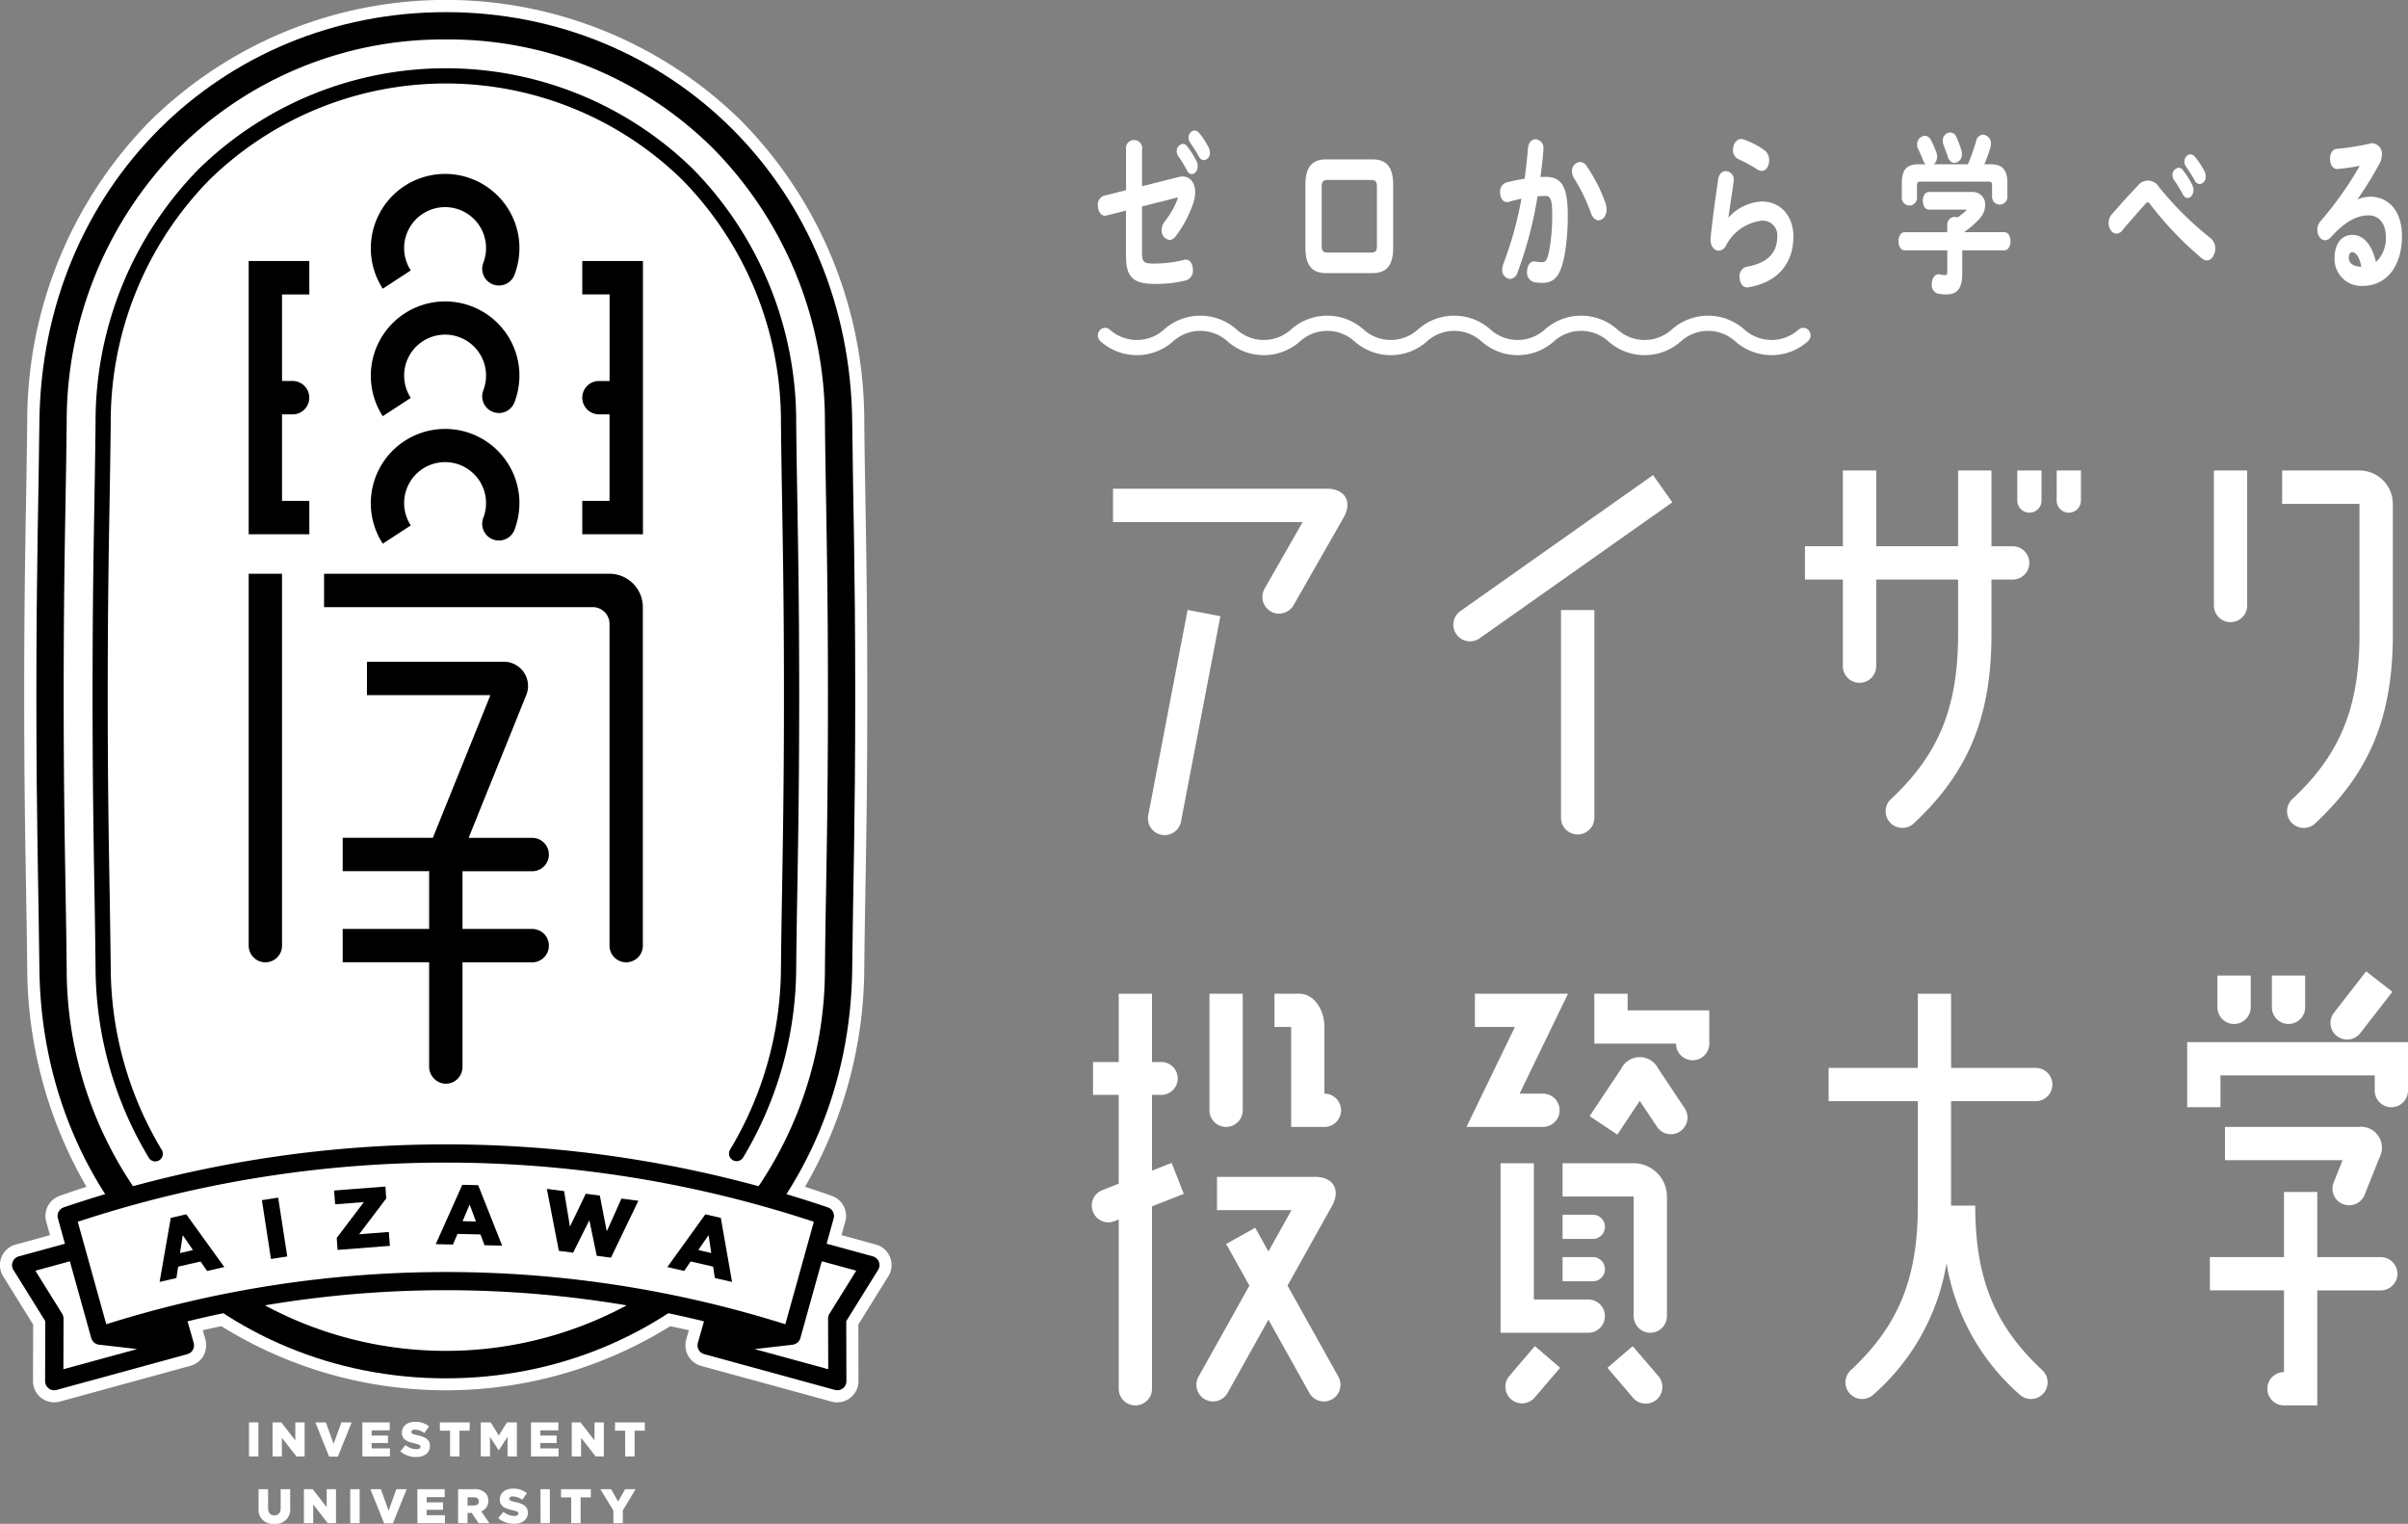 <svg xmlns="http://www.w3.org/2000/svg" width="275" height="174"><rect width="100%" height="100%" fill="#808080" stroke="none"/><g data-name="グループ 1317"><g data-name="グループ 1311" fill="#fff"><g data-name="グループ 1308"><path data-name="パス 727" d="M190.981 57.359l-22 15.525a1.905 1.905 0 01-2.655-.458 1.9 1.9 0 01.458-2.654l22-15.525zm-10.8 37.925a1.905 1.905 0 001.9-1.905V69.656h-3.81v23.723a1.905 1.905 0 001.914 1.905z"/><path data-name="パス 728" d="M139.37 70.361l-4.49 23.411a1.905 1.905 0 11-3.741-.717l4.49-23.411zm12.149-14.558h-24.41v3.81h21.654l-4.353 7.618a1.905 1.905 0 003.308 1.89l5.72-10.01c1.04-1.82.176-3.308-1.919-3.308z"/><path data-name="パス 729" d="M269.459 57.535h-8.832v-3.81h8.832a3.821 3.821 0 013.81 3.81v14.89c0 9.35-2.593 15.747-8.869 21.595a1.911 1.911 0 01-2.764-.158 1.9 1.9 0 01.155-2.617c5.494-5.116 7.669-10.543 7.669-18.819zm-14.725 13.506a1.9 1.9 0 001.9-1.9V53.725h-3.8v15.411a1.9 1.9 0 001.9 1.905z"/><path data-name="パス 730" d="M230.377 53.725h2.771v3.429a1.385 1.385 0 11-2.771 0zm4.5 3.429a1.385 1.385 0 102.771 0v-3.429h-2.768zm-24.418 18.909a1.905 1.905 0 003.81 0v-9.885h9.351v6.247c0 8.276-2.175 13.7-7.669 18.819a1.9 1.9 0 00-.154 2.617 1.911 1.911 0 002.764.158c6.275-5.848 8.869-12.245 8.869-21.595v-6.248h2.424a1.9 1.9 0 001.9-1.9 1.9 1.9 0 00-1.9-1.9h-2.424v-8.651h-3.81v8.644h-9.35v-8.644h-3.81v8.644h-4.329v3.81h4.329z"/></g><g data-name="グループ 1309"><path data-name="パス 731" d="M135.192 136.323l-3.631 1.427v20.829a1.9 1.9 0 11-3.8 0v-19.334l-.5.2a1.874 1.874 0 01-2.429-1.06l-.019-.048a1.876 1.876 0 011.059-2.431l1.887-.742v-10.143h-2.934v-3.751h2.936v-7.8h3.8v7.8h1.062a1.875 1.875 0 010 3.751h-1.062v8.645l2.242-.881zm4.833-7.647a1.9 1.9 0 001.9-1.9v-13.31h-3.8v13.309a1.9 1.9 0 001.899 1.902zm11.227-3.8v-7.605c0-2.092-1.282-3.8-2.85-3.8h-2.85v3.8h1.9v11.408h3.8a1.9 1.9 0 000-3.8zm-4.214 21.925l5.081-9.1c1.019-1.826.144-3.32-1.946-3.32h-11.188v3.8h8.507l-2.634 4.717-1.511-2.706-3.317 1.855 2.655 4.751-5.81 10.4a1.9 1.9 0 103.317 1.855l4.669-8.362 4.669 8.362a1.9 1.9 0 002.585.732 1.9 1.9 0 00.731-2.587z"/><path data-name="パス 732" d="M234.388 123.837a1.9 1.9 0 01-1.9 1.9h-9.672v11.927h2.763c0 8.261 2.169 13.678 7.649 18.785a1.9 1.9 0 11-2.6 2.771 25.459 25.459 0 01-8.328-14.983 25.458 25.458 0 01-8.327 14.983 1.9 1.9 0 11-2.6-2.771c5.479-5.106 7.649-10.524 7.649-18.785v-11.926h-10.19v-3.8h10.19v-8.47h3.8v8.47h9.666a1.9 1.9 0 011.9 1.899z"/><path data-name="パス 733" d="M275 118.997v5.531a1.9 1.9 0 11-3.8 0V122.8h-17.617v3.63h-3.8v-7.433zm-21.763-3.975a1.9 1.9 0 103.8 0v-3.63h-3.8zm8.118 1.9a1.9 1.9 0 001.9-1.9v-3.63h-3.8v3.63a1.9 1.9 0 001.9 1.901zm5.527 1.383a1.9 1.9 0 002.666-.334l3.67-4.722-3-2.335-3.67 4.722a1.9 1.9 0 00.334 2.67zm5.009 25.236h-7.254v-7.433h-3.8v7.433h-8.463v3.8h8.463v9.334a1.9 1.9 0 000 3.8h3.8v-13.13h7.254a1.9 1.9 0 000-3.8zm-4.318-6.05a1.9 1.9 0 002.47-1.059l1.689-4.226a2.4 2.4 0 00-2.388-3.531h-15.243v3.8h13.429l-1.016 2.541a1.9 1.9 0 001.059 2.477z"/><path data-name="パス 734" d="M167.478 128.677l5.527-11.408h-4.567v-3.8h10.632l-5.527 11.408h2.667a1.9 1.9 0 010 3.8zm18.4-15.211h-3.8v5.7h9.327a1.9 1.9 0 103.8 0v-3.8h-9.322zm-4.491 34.916h-6.218v-15.557h-3.8v19.359h10.017a1.9 1.9 0 000-3.8zm5.182-15.557h-8.118v3.8h8.118v13.656a1.9 1.9 0 103.8 0v-13.653a3.812 3.812 0 00-3.795-3.803zm-4.664 5.877h-3.454v2.766h3.454a1.383 1.383 0 000-2.766zm0 4.84h-3.454v2.766h3.454a1.383 1.383 0 000-2.766zm4.552 10.171l-2.885 2.475 2.909 3.4a1.904 1.904 0 102.889-2.48zm-14.08 3.395a1.9 1.9 0 102.885 2.474l2.909-3.4-2.885-2.475zm16.995-35.092a2.354 2.354 0 00-4.215 0l-3.618 5.431 3.161 2.109 2.565-3.85 1.971 2.959a1.9 1.9 0 103.161-2.11z"/></g><g data-name="グループ 1310"><path data-name="パス 735" d="M205.426 37.619a4.629 4.629 0 01-6.221 0 6.231 6.231 0 00-8.275 0 4.63 4.63 0 01-6.222 0 6.231 6.231 0 00-8.275 0 4.63 4.63 0 01-6.222 0 6.232 6.232 0 00-8.275 0 4.629 4.629 0 01-6.221 0 6.231 6.231 0 00-8.275 0 4.63 4.63 0 01-6.222 0 6.231 6.231 0 00-8.275 0 4.63 4.63 0 01-6.222 0 .807.807 0 00-1.166.146.892.892 0 00.14 1.217 6.231 6.231 0 008.275 0 4.629 4.629 0 016.222 0 6.231 6.231 0 008.275 0 4.629 4.629 0 016.221 0 6.231 6.231 0 008.275 0 4.629 4.629 0 016.222 0 6.231 6.231 0 008.275 0 4.63 4.63 0 016.222 0 6.231 6.231 0 008.275 0 4.629 4.629 0 016.221 0 6.232 6.232 0 008.275 0 .893.893 0 00.139-1.217.808.808 0 00-1.166-.146z"/><path data-name="パス 736" d="M136.916 17.874a.668.668 0 00.586.414.784.784 0 00.669-.861 1.274 1.274 0 00-.164-.639 9.428 9.428 0 00-1.07-1.62c-.515-.587-1.2-.106-1.2.567a.906.906 0 00.171.535c.308.446.693 1.034 1.008 1.604z"/><path data-name="パス 737" d="M135.55 19.446c.185.382.431.438.561.438.362 0 .668-.412.668-.9a1.166 1.166 0 00-.134-.577 9.493 9.493 0 00-1.081-1.716.6.6 0 00-.479-.26.813.813 0 00-.7.861.99.99 0 00.159.517 13.717 13.717 0 011.006 1.637z"/><path data-name="パス 738" d="M126.184 24.632a.484.484 0 00.18-.024l2.227-.564v5.1c0 2.171.5 3.274 3.24 3.274a14.073 14.073 0 003.654-.412 1.153 1.153 0 00.748-1.188c0-.583-.277-1.172-.806-1.172a.565.565 0 00-.194.023 13.818 13.818 0 01-3.539.424c-1.155 0-1.273-.25-1.273-1.318v-5.2l3.953-1a.377.377 0 00.1-.015h.036a.054.054 0 01.006.031.4.4 0 01-.024.095.71.71 0 00-.023.076 9.415 9.415 0 01-1.442 2.513 1.5 1.5 0 00-.357.974 1.061 1.061 0 00.887 1.152.9.9 0 00.669-.375 13.253 13.253 0 002.017-3.734 4.135 4.135 0 00.253-1.343c0-1.074-.582-1.795-1.448-1.795a1.776 1.776 0 00-.454.062l-4.169 1.051v-4.183a.93.93 0 10-1.83 0v4.634l-2.547.638a1.049 1.049 0 00-.67 1.084c0 .578.282 1.192.806 1.192z"/><path data-name="パス 739" d="M151.433 31.188h5.32c1.6 0 2.351-.911 2.351-2.865v-7.258c0-1.955-.747-2.865-2.351-2.865h-5.32c-1.6 0-2.351.91-2.351 2.865v7.258c0 1.955.747 2.865 2.351 2.865zm-.493-9.85c0-.615.157-.793.7-.793h4.909c.542 0 .7.178.7.793v6.713c0 .615-.157.793-.7.793h-4.908c-.541 0-.7-.178-.7-.793z"/><path data-name="パス 740" d="M172.097 23.075a.663.663 0 00.213-.024 14.182 14.182 0 011.44-.354 41.423 41.423 0 01-2.054 7.413 1.865 1.865 0 00-.131.647.992.992 0 00.874 1.094.955.955 0 00.852-.7 45.368 45.368 0 002.3-8.728c.327-.032.632-.049.907-.049.52 0 .767.314.767 2.1a21.64 21.64 0 01-.353 4.2c-.239 1.18-.476 1.265-.837 1.265a3.794 3.794 0 01-.627-.06l-.126-.018a.241.241 0 01-.035-.007.3.3 0 00-.075-.012c-.538 0-.819.6-.819 1.192a1.106 1.106 0 00.765 1.169 4.572 4.572 0 00.957.1c1.433 0 2.1-.82 2.554-3.133a25.738 25.738 0 00.371-4.674c0-3.139-.681-4.3-2.515-4.3-.179 0-.379 0-.6.011.147-1.062.259-2.095.336-3.08v-.136a.98.98 0 00-.888-1.095c-.361 0-.807.269-.874 1.027a63.384 63.384 0 01-.383 3.485 19.565 19.565 0 00-2.1.436 1.087 1.087 0 00-.7 1.129c.003.542.27 1.102.781 1.102z"/><path data-name="パス 741" d="M181.691 24.338c.26.713.655.819.867.819.45 0 .915-.468.915-1.25a2.142 2.142 0 00-.116-.7 18.663 18.663 0 00-2.192-4.294.9.9 0 00-.727-.418 1.031 1.031 0 00-.915 1.095 1.444 1.444 0 00.238.767 19.576 19.576 0 011.93 3.981z"/><path data-name="パス 742" d="M198.506 18.163a16.234 16.234 0 012.21 1.2.88.88 0 00.477.155c.53 0 .847-.606.847-1.192a1.4 1.4 0 00-.528-1.168 9.505 9.505 0 00-2.41-1.246 1.158 1.158 0 00-.261-.042c-.573 0-.928.649-.928 1.25a1.092 1.092 0 00.593 1.043z"/><path data-name="パス 743" d="M196.283 28.621a.935.935 0 00.8-.526 5.294 5.294 0 014.135-2.9 1.666 1.666 0 011.751 1.824c0 1.894-1.18 3.052-3.508 3.441a1.093 1.093 0 00-.8 1.17c0 .578.306 1.192.874 1.192a.366.366 0 00.089-.013.318.318 0 01.054-.008c3.263-.54 5.134-2.654 5.134-5.8 0-2.351-1.478-3.994-3.6-3.994a5.474 5.474 0 00-3.825 1.853c.08-.574.177-1.228.286-1.961.1-.643.2-1.346.307-2.1a1.04 1.04 0 00.017-.222.951.951 0 00-.9-1.036c-.341 0-.774.241-.873.921-.391 2.634-.722 5.187-.861 6.652a1.435 1.435 0 00-.016.255c.007.814.486 1.252.936 1.252z"/><path data-name="パス 744" d="M218.064 23.464a.871.871 0 00.861-.958v-1.245c0-.447.064-.521.452-.521h7.685c.381 0 .439.068.439.521v1.146a.887.887 0 00.874.958.877.877 0 00.874-.958v-1.5c0-1.5-.564-2.145-1.886-2.145h-.744a17.942 17.942 0 00.668-1.842 1.368 1.368 0 00.075-.469.98.98 0 00-.888-1.075.855.855 0 00-.787.71 24.517 24.517 0 01-.948 2.676h-3.9a1.174 1.174 0 00.385-.89 1.5 1.5 0 00-.089-.488 10.942 10.942 0 00-.622-1.4.8.8 0 00-.7-.475.966.966 0 00-.874 1 1.091 1.091 0 00.122.521c.26.532.462.988.556 1.253a1.208 1.208 0 00.295.479h-.85c-1.313 0-1.872.641-1.872 2.145v1.6a.877.877 0 00.874.957z"/><path data-name="パス 745" d="M222.447 17.912c.191.6.558.688.759.688a.93.93 0 00.847-1.017 1.459 1.459 0 00-.074-.485 13.035 13.035 0 00-.537-1.411.788.788 0 00-.728-.56.909.909 0 00-.846.958 1.431 1.431 0 00.117.53c.175.46.343.904.462 1.297z"/><path data-name="パス 746" d="M217.518 28.583h4.869v2.369c0 .462-.088.462-.233.462a2.573 2.573 0 01-.563-.067.444.444 0 00-.189-.031c-.515 0-.792.584-.792 1.133a1.013 1.013 0 00.673 1.073 5.1 5.1 0 00.981.1c1.284 0 1.831-.717 1.831-2.4v-2.639h4.8c.488 0 .71-.537.71-1.036 0-.516-.22-1.036-.71-1.036h-4.6a9.643 9.643 0 001.8-1.568 2.337 2.337 0 00.619-1.521 1.419 1.419 0 00-1.49-1.5h-4.923c-.488 0-.71.517-.71 1s.222 1.017.71 1.017h4.212c.054 0 .085.008.094 0a.555.555 0 01-.094.138 8.444 8.444 0 01-.954.748.871.871 0 00-1.178.9v.793h-4.869c-.41 0-.7.426-.7 1.036.009.507.248 1.029.706 1.029z"/><path data-name="パス 747" d="M249.271 22.17c.186.382.431.438.561.438.363 0 .669-.412.669-.9a1.161 1.161 0 00-.135-.577 9.478 9.478 0 00-1.081-1.716.6.6 0 00-.479-.26.813.813 0 00-.7.861.991.991 0 00.158.517 13.765 13.765 0 011.007 1.637z"/><path data-name="パス 748" d="M252.032 29.735c.572 0 .956-.7.956-1.348a1.491 1.491 0 00-.553-1.206 38.1 38.1 0 01-5.9-5.855 1.431 1.431 0 00-2.4-.108c-.76.78-1.778 1.9-2.944 3.233a1.487 1.487 0 00-.386 1c0 .667.413 1.231.9 1.231a.9.9 0 00.655-.356c.793-.96 1.7-1.975 2.355-2.715l.282-.317c.119-.134.2-.192.277-.192s.189.088.3.243a39.223 39.223 0 005.877 6.153.959.959 0 00.581.237z"/><path data-name="パス 749" d="M250.641 20.599a.668.668 0 00.586.414.784.784 0 00.669-.861 1.271 1.271 0 00-.164-.639 9.436 9.436 0 00-1.07-1.62c-.516-.587-1.2-.106-1.2.567a.905.905 0 00.17.535c.303.445.689 1.031 1.009 1.604z"/><path data-name="パス 750" d="M265.53 27.434a.927.927 0 00.665-.351c1.567-1.722 2.9-2.49 4.313-2.49 1.351 0 1.957 1.19 1.957 2.369a3.7 3.7 0 01-1.125 2.96c-.447-1.974-1.426-3.1-2.7-3.1-1.229 0-2.023 1.025-2.023 2.612a3.062 3.062 0 003.185 3.215c2.741 0 4.512-2.239 4.512-5.706 0-2.722-1.433-4.48-3.65-4.48a3.587 3.587 0 00-1.452.325 42.946 42.946 0 002.544-4.117 2.079 2.079 0 00.26-.971 1.2 1.2 0 00-1.066-1.347.751.751 0 00-.218.022 28 28 0 01-3.854.62c-.54.047-.782.6-.782 1.133 0 .583.277 1.172.806 1.172a4.272 4.272 0 00.452-.042c.065-.008.117-.016.15-.017a23.47 23.47 0 001.986-.312 39.628 39.628 0 01-4.471 6.317 1.467 1.467 0 00-.373 1c-.004.642.404 1.188.884 1.188zm2.706 2c0-.364.159-.638.37-.638.592 0 .906.873 1.069 1.664-.902-.011-1.439-.393-1.439-1.027z"/></g></g><path data-name="パス 751" d="M28.437 162.419h1.076v3.883h-1.076zm2.688 0h1l1.6 2.053v-2.053h1.064v3.883h-.937l-1.663-2.13v2.13H31.13zm4.892 0h1.2l.881 2.458.887-2.458h1.175l-1.574 3.911h-1zm5.366 0h3.121v.91h-2.057v.593h1.862v.849h-1.862v.616h2.083v.915h-3.149zm4.33 3.306l.6-.715a2.012 2.012 0 001.258.466c.294 0 .449-.1.449-.266v-.011c0-.166-.127-.249-.659-.377-.826-.189-1.464-.422-1.464-1.215v-.011c0-.721.571-1.242 1.5-1.242a2.441 2.441 0 011.6.516l-.538.76a1.9 1.9 0 00-1.087-.383c-.26 0-.388.1-.388.249v.011c0 .177.133.255.676.377.887.194 1.441.483 1.441 1.21v.011c0 .793-.627 1.265-1.569 1.265a2.721 2.721 0 01-1.819-.645zm5.682-2.363h-1.159v-.943h3.4v.943h-1.164v2.94h-1.075zm3.509-.943h1.137l.926 1.5.926-1.5h1.137v3.883h-1.07v-2.23l-.992 1.52h-.022l-.987-1.515v2.225h-1.053zm5.739 0h3.121v.91h-2.057v.593h1.863v.849h-1.863v.616h2.085v.915h-3.149zm4.653 0h1l1.6 2.053v-2.053h1.064v3.883h-.937l-1.663-2.13v2.13h-1.065zm6.1.943h-1.159v-.943h3.4v.943h-1.164v2.94h-1.075zm-41.866 8.862v-2.18h1.087v2.158c0 .56.283.827.715.827s.721-.255.721-.8v-2.186h1.086v2.152a1.625 1.625 0 01-1.818 1.8 1.6 1.6 0 01-1.791-1.771zm5.178-2.18h1l1.6 2.053v-2.053h1.064v3.883h-.937l-1.663-2.13v2.13H34.71zm5.29 0h1.076v3.883H40zm2.3 0h1.2l.881 2.458.887-2.458h1.176l-1.571 3.912h-1zm5.366 0h3.121v.912H48.73v.593h1.863v.849H48.73v.616h2.084v.915H47.67zm4.654 0h1.835a1.716 1.716 0 011.264.416 1.212 1.212 0 01.344.9v.011a1.231 1.231 0 01-.8 1.2l.926 1.354h-1.236l-.781-1.176h-.477v1.176h-1.076zm1.791 1.864c.361 0 .577-.178.577-.461v-.011c0-.311-.227-.466-.582-.466h-.709v.938zm2.787 1.442l.6-.715a2.012 2.012 0 001.258.466c.294 0 .449-.1.449-.266v-.011c0-.166-.127-.249-.659-.377-.826-.189-1.464-.422-1.464-1.215v-.011c0-.721.571-1.242 1.5-1.242a2.441 2.441 0 011.6.516l-.538.76a1.905 1.905 0 00-1.087-.383c-.26 0-.388.105-.388.249v.011c0 .178.133.255.676.377.887.194 1.441.483 1.441 1.21v.011c0 .793-.626 1.265-1.569 1.265a2.72 2.72 0 01-1.813-.645zm4.826-3.306h1.075v3.883H61.73zm3.51.943h-1.159v-.943h3.4v.943h-1.164v2.94h-1.076zm4.816 1.487l-1.481-2.43h1.225l.8 1.415.8-1.415h1.2l-1.462 2.412v1.47h-1.075z" fill="#fff"/><g data-name="グループ 1312"><path data-name="パス 752" d="M95.628 160.135a2.419 2.419 0 01-.639-.086l-14.929-4.085a1.844 1.844 0 01-.237-.084 1.574 1.574 0 01-.173-.071 2.265 2.265 0 01-.276-.159 1.68 1.68 0 01-.145-.1 2.489 2.489 0 01-.288-.259l-.024-.021-.169-.213a2.243 2.243 0 01-.16-.245l-.073-.148c-.012-.027-.025-.056-.037-.087a2.407 2.407 0 01-.118-.344 2.173 2.173 0 01-.043-.2 2.358 2.358 0 01-.035-.369v-.166a2.4 2.4 0 01.087-.545l.3-1.06c-.7-.156-1.409-.31-2.125-.459a48.544 48.544 0 01-51.261 0c-.718.149-1.428.3-2.126.459l.3 1.059a2.384 2.384 0 01.087.54v.176a2.426 2.426 0 01-.035.368 2.605 2.605 0 01-.04.187 2.423 2.423 0 01-.119.347 2.827 2.827 0 01-.035.081l-.076.155a2.27 2.27 0 01-.16.245l-.016.027-.182.212a2.463 2.463 0 01-.279.251 1.673 1.673 0 01-.15.1 2.308 2.308 0 01-.275.159 1.916 1.916 0 01-.2.08 1.624 1.624 0 01-.218.076l-14.927 4.085a2.425 2.425 0 01-3.064-2.348l.018-6.448-3.426-5.51a2.427 2.427 0 011.419-3.622l3.93-1.075-.431-1.546a2.433 2.433 0 011.527-2.939c.986-.349 2.014-.7 3.073-1.036a50.118 50.118 0 01-6.769-24.935c-.032-3.169-.081-6.027-.133-9.054-.1-6.021-.211-12.248-.211-22.158s.107-16.137.211-22.158c.052-3.026.1-5.884.133-9.053a48.875 48.875 0 0114.1-34.414 48.152 48.152 0 0167.393 0 48.876 48.876 0 0114.1 34.414c.032 3.169.081 6.027.133 9.053.1 6.022.211 12.249.211 22.158s-.107 16.137-.211 22.158c-.052 3.026-.1 5.884-.133 9.053a50.113 50.113 0 01-6.769 24.935c1.061.341 2.09.688 3.073 1.037a2.434 2.434 0 011.526 2.939l-.431 1.545 3.93 1.075a2.427 2.427 0 011.419 3.622l-3.426 5.51.018 6.448a2.425 2.425 0 01-2.424 2.433z" fill="#fff"/></g><path data-name="パス 753" d="M50.912 1.386c-25.633 0-46.143 20-46.413 46.8-.095 9.391-.344 16.246-.344 31.2s.249 21.807.344 31.2c.27 26.795 20.78 46.8 46.413 46.8 25.633 0 46.143-20 46.413-46.8.095-9.391.344-16.247.344-31.2s-.249-21.807-.344-31.2c-.27-26.8-20.78-46.8-46.413-46.8z"/><path data-name="パス 754" d="M50.913 4.505A42.834 42.834 0 0181.43 16.944a44.4 44.4 0 0112.78 31.268c.032 3.184.081 6.05.133 9.083.1 6 .21 12.21.21 22.083s-.107 16.079-.21 22.082c-.052 3.034-.1 5.9-.133 9.083a44.4 44.4 0 01-12.78 31.269 43.653 43.653 0 01-61.034 0 44.4 44.4 0 01-12.78-31.269c-.032-3.184-.081-6.049-.133-9.083-.1-6-.21-12.21-.21-22.082s.107-16.079.21-22.083c.052-3.034.1-5.9.133-9.083a44.4 44.4 0 0112.78-31.268A42.834 42.834 0 0150.913 4.505" fill="#fff"/><path data-name="パス 755" d="M80.699 153.623l1-3.508c2.995.728 5.9 1.532 8.705 2.393z"/><path data-name="パス 756" d="M100.369 144.083a1.039 1.039 0 00-.693-.624l-5.272-1.443.8-2.888a1.04 1.04 0 00-.654-1.26 135.9 135.9 0 00-87.281 0 1.04 1.04 0 00-.654 1.26l.8 2.888-5.272 1.443a1.04 1.04 0 00-.608 1.552l3.636 5.848-.019 6.846a1.039 1.039 0 001.313 1.006l14.929-4.085c.033-.009.063-.024.1-.037a.86.86 0 00.08-.031 1.019 1.019 0 00.129-.077c.018-.012.037-.021.053-.034a1.027 1.027 0 00.157-.149l.013-.02a1.046 1.046 0 00.1-.142c.006-.01.008-.02.014-.03s.021-.048.032-.073a1.057 1.057 0 00.051-.147c.007-.027.013-.053.018-.08a1.071 1.071 0 00.015-.16v-.073a1.062 1.062 0 00-.036-.232l-.7-2.464a124.139 124.139 0 0158.978 0l-.7 2.464a1.04 1.04 0 00-.036.232v.073a1.07 1.07 0 00.015.159c0 .027.011.054.018.081a1.017 1.017 0 00.051.147c.01.025.02.049.032.073s.008.021.013.03a.992.992 0 00.1.142c0 .006.008.014.013.02a1.041 1.041 0 00.157.149c.017.013.036.022.054.034a1.043 1.043 0 00.129.077c.026.013.054.021.081.031s.062.027.095.036l14.929 4.085a1.039 1.039 0 001.313-1.006l-.019-6.846 3.636-5.848a1.039 1.039 0 00.09-.927z"/><path data-name="パス 757" d="M84.119 132.588a.866.866 0 01-.738-1.319 40.576 40.576 0 005.806-20.774c.033-3.224.082-6.091.134-9.127.1-6 .209-12.177.209-21.989s-.106-15.99-.209-21.965c-.053-3.06-.1-5.927-.134-9.15a39.4 39.4 0 00-11.3-27.76 38.635 38.635 0 00-53.941 0 39.4 39.4 0 00-11.3 27.76c-.033 3.224-.082 6.091-.134 9.127-.1 6-.209 12.177-.209 21.989s.106 15.99.208 21.965c.053 3.06.1 5.927.135 9.15a40.576 40.576 0 005.806 20.775.866.866 0 11-1.478.9 42.312 42.312 0 01-6.06-21.662 1168.14 1168.14 0 00-.134-9.114c-.1-6.006-.209-12.192-.209-22.019s.106-16.013.209-21.995c.053-3.056.1-5.921.134-9.138a41.123 41.123 0 0111.813-28.97 40.366 40.366 0 0156.387 0 41.124 41.124 0 0111.813 28.97c.032 3.217.081 6.081.134 9.114.1 6.006.209 12.192.209 22.019s-.106 16.012-.209 21.995c-.053 3.056-.1 5.921-.134 9.138a42.314 42.314 0 01-6.06 21.662.866.866 0 01-.748.418z"/><g data-name="グループ 1314"><path data-name="パス 758" d="M28.4 107.977a1.905 1.905 0 103.81 0V65.514H28.4z"/><path data-name="パス 759" d="M60.784 95.672h-7.267l6.584-16.31a2.761 2.761 0 00-2.557-3.8H41.908v3.813h14.1l-6.577 16.292H39.137v3.813h9.871v6.586h-9.871v3.813h9.871v11.877a1.961 1.961 0 001.718 1.98 1.906 1.906 0 002.092-1.9v-11.952h7.966a1.906 1.906 0 001.9-1.907 1.906 1.906 0 00-1.9-1.906h-7.966v-6.586h7.966a1.906 1.906 0 001.9-1.907 1.906 1.906 0 00-1.9-1.906z"/><path data-name="パス 760" d="M46.911 45.437a4.677 4.677 0 118.275-.843 1.908 1.908 0 003.545 1.409 8.64 8.64 0 00.571-3.7 8.488 8.488 0 10-15.589 5.221z"/><path data-name="パス 761" d="M46.911 59.995a4.677 4.677 0 118.275-.843 1.908 1.908 0 003.545 1.409 8.64 8.64 0 00.571-3.7 8.488 8.488 0 10-15.589 5.221z"/><path data-name="パス 762" d="M46.911 30.878a4.677 4.677 0 118.275-.843 1.908 1.908 0 003.545 1.409 8.639 8.639 0 00.571-3.7 8.488 8.488 0 10-15.589 5.221z"/><path data-name="パス 763" d="M28.4 29.805v31.2h6.927v-3.81H32.21v-9.88h1.212a1.906 1.906 0 001.9-1.907 1.906 1.906 0 00-1.9-1.906H32.21v-9.879h3.117v-3.818z"/><path data-name="パス 764" d="M73.425 29.805h-6.927v3.813h3.117v9.887h-1.217a1.906 1.906 0 00-1.9 1.9 1.906 1.906 0 001.9 1.907h1.212v9.879h-3.112v3.814h6.927z"/><g data-name="グループ 1313"><path data-name="パス 765" d="M69.615 65.514H37.009v3.813h30.7a1.911 1.911 0 011.9 1.906v36.746a1.903 1.903 0 103.806 0V69.325a3.821 3.821 0 00-3.8-3.811z"/></g></g><g data-name="グループ 1315"><path data-name="パス 766" d="M11.119 153.504l-.027-.011a.975.975 0 01-.153-.065l-.015-.006c-.012-.007-.023-.017-.035-.024a1.021 1.021 0 01-.113-.078c-.017-.013-.033-.028-.05-.043a1.009 1.009 0 01-.091-.094.966.966 0 01-.041-.049 1.082 1.082 0 01-.076-.117c-.009-.016-.019-.03-.027-.046a1.039 1.039 0 01-.074-.192l-2.438-8.759-3.937 1.077 3.057 4.917a1.039 1.039 0 01.157.553l-.016 5.779 8.417-2.3-4.353-.5a1.028 1.028 0 01-.185-.042z" fill="#fff"/></g><g data-name="グループ 1316"><path data-name="パス 767" d="M90.707 153.504l.027-.011a.99.99 0 00.153-.065l.015-.006c.012-.007.023-.017.035-.024a1.018 1.018 0 00.113-.078c.017-.013.033-.028.05-.043a1 1 0 00.091-.094.966.966 0 00.041-.049 1.082 1.082 0 00.076-.117c.009-.016.019-.03.027-.046a1.017 1.017 0 00.073-.192l2.439-8.759 3.937 1.077-3.058 4.917a1.038 1.038 0 00-.157.553l.016 5.779-8.417-2.3 4.353-.5a1.028 1.028 0 00.186-.042z" fill="#fff"/></g><path data-name="パス 768" d="M8.881 139.51l3.256 11.7a129.039 129.039 0 0177.55 0l3.256-11.7a134.071 134.071 0 00-84.062 0z" fill="#fff"/><path data-name="パス 769" d="M19.503 139.064l1.767-.407 4.347 6.02-1.966.452-.746-1.083-2.561.589-.2 1.3-1.918.441zm2.536 3.678l-1.167-1.7-.317 2.044zm7.87-5.7l1.86-.287 1.036 6.716-1.86.287zm8.544 4.316l3.1-4.095-3.277.255-.122-1.577 5.857-.455.1 1.355-3.1 4.095 3.393-.264.123 1.587-5.973.464zm14.342-6.071l1.814.041 2.737 6.907-2.017-.045-.458-1.234-2.628-.059-.512 1.212-1.968-.044zm1.556 4.191l-.714-1.939-.809 1.9zm8.1-3.727l1.971.256.668 4.051 1.806-3.749 1.606.209.791 4.087 1.678-3.747 1.933.251-3.13 6.495-1.625-.211-.844-4.054-1.859 3.7-1.625-.211zm18.1 2.908l1.767.407 1.285 7.315-1.966-.452-.2-1.3-2.561-.589-.746 1.083-1.918-.442zm.677 4.417l-.307-2.042-1.177 1.7z"/></g></svg>